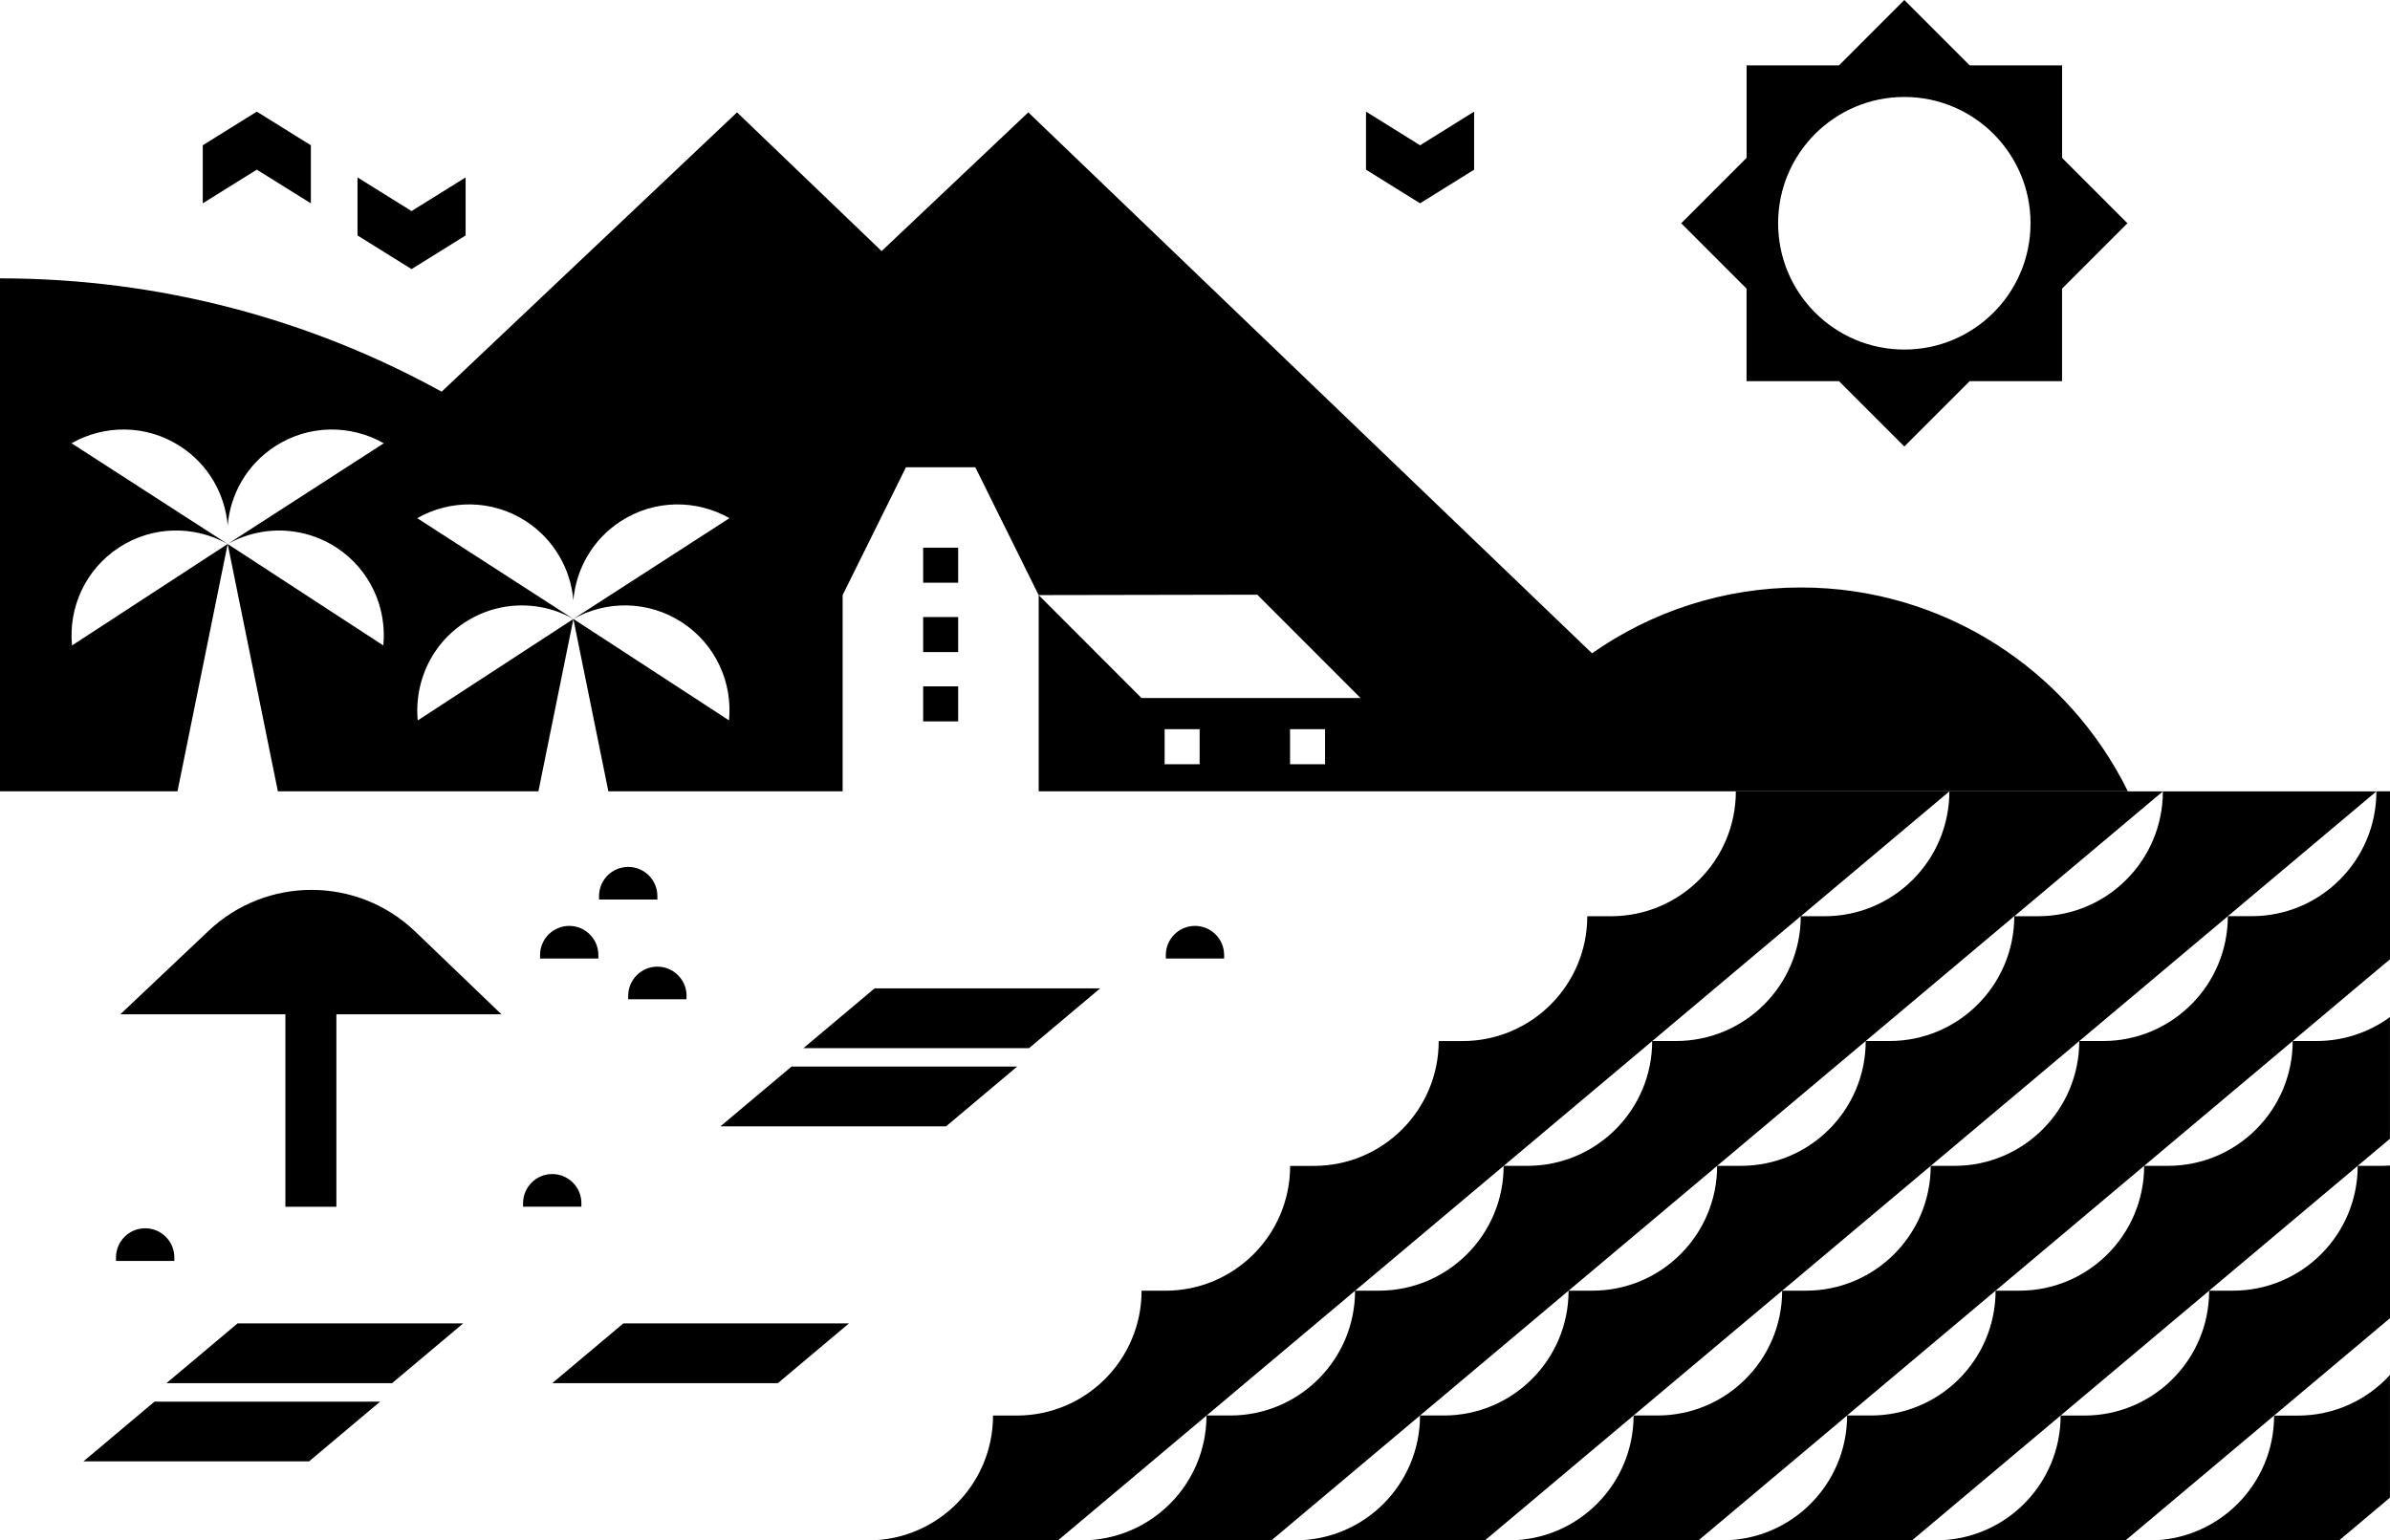 <svg xmlns="http://www.w3.org/2000/svg" width="996" height="642" viewBox="0 0 996 642" fill="none"><g clip-path="url(#clip0_245_905)"><path d="M89.65 252.524L94.881 226.712L30.011 269.013C28.483 253.327 35.509 237.354 49.617 228.164C63.725 218.974 81.155 218.993 94.881 226.731L29.82 184.736C43.508 176.941 60.938 176.845 75.084 185.978C86.882 193.601 93.754 205.944 94.881 218.936C96.007 205.944 102.88 193.601 114.678 185.978C128.824 176.845 146.254 176.96 159.942 184.736L94.881 226.731C103.223 222.031 112.921 220.197 122.429 221.534C128.557 222.394 134.609 224.572 140.145 228.164C154.253 237.354 161.278 253.327 159.751 269.013L107.939 235.233L94.881 226.731L98.432 244.232L115.804 329.808H129.34H224.373L238.958 257.969L174.088 300.251C173.649 295.704 173.954 291.118 174.909 286.705C177.257 275.872 183.691 265.937 193.694 259.402C199.021 255.944 204.805 253.785 210.685 252.849C220.421 251.32 230.406 253.135 238.939 257.95L218.932 245.035L173.878 215.955C187.566 208.16 204.996 208.064 219.142 217.197C225.041 221.018 229.699 226.024 233.04 231.699C236.381 237.354 238.367 243.678 238.939 250.155C240.066 237.163 246.938 224.82 258.736 217.197C258.774 217.178 258.794 217.159 258.832 217.14C272.959 208.064 290.35 208.179 304 215.955L276.032 234.01L238.939 257.95C252.665 250.212 270.095 250.193 284.203 259.383C298.311 268.573 305.337 284.546 303.809 300.232L238.939 257.95L253.525 329.789H343.041H351.154V248.015L377.557 194.728H406.441L432.843 248.015L516.613 247.862L523.963 247.843L566.994 290.908H561.477H475.702L432.863 248.034V329.808H602.006H614.148H723.385H886.763C862.002 279.483 810.286 244.843 750.456 244.843C718.078 244.843 688.086 255.008 663.459 272.28L428.529 46.829L367.401 104.644L307.15 46.829L184.053 163.242C129.454 133.15 66.741 116.012 0 116.012V329.808H7.942H73.957L89.65 252.524ZM499.928 318.497H485.343V303.9H499.928V318.497ZM552.199 318.497H537.613V303.9H552.199V318.497Z" fill="black"></path><path d="M86.901 387.967L50.151 422.72H118.935V502.928H140.183V422.72H208.967L173.076 388.272C149.022 365.192 111.108 365.059 86.901 387.967Z" fill="black"></path><path d="M458.501 411.906H364.48L334.832 436.82H428.854L458.501 411.906Z" fill="black"></path><path d="M300.22 469.434H394.242L423.871 444.52H329.849L300.22 469.434Z" fill="black"></path><path d="M69.376 576.447H163.397L193.045 551.533H99.023L69.376 576.447Z" fill="black"></path><path d="M230.158 576.447H324.179L353.808 551.533H259.786L230.158 576.447Z" fill="black"></path><path d="M34.764 609.061H128.786L158.415 584.147H64.393L34.764 609.061Z" fill="black"></path><path d="M727.852 158.847H766.358L793.6 186.092L820.824 158.847H859.33V120.291L886.572 93.046L859.349 65.801V27.245H820.843L793.6 0L766.377 27.245H727.871V65.782L700.629 93.046L727.852 120.291V158.847ZM793.6 40.409C822.637 40.409 846.195 63.967 846.195 93.046C846.195 122.106 822.657 145.683 793.6 145.683C764.564 145.683 741.006 122.126 741.006 93.046C741.006 63.986 764.544 40.409 793.6 40.409Z" fill="black"></path><path d="M273.952 373.465C273.952 366.74 268.511 361.295 261.791 361.295C261.161 361.295 260.55 361.352 259.939 361.448C256.98 361.906 254.365 363.415 252.513 365.613C250.718 367.733 249.649 370.466 249.649 373.465V374.898H273.952V373.465Z" fill="black"></path><path d="M225.06 398.055V399.488H249.363V398.055C249.363 391.329 243.922 385.884 237.202 385.884C230.482 385.884 225.06 391.348 225.06 398.055Z" fill="black"></path><path d="M485.839 398.055V399.488H510.142V398.055C510.142 391.329 504.701 385.884 497.981 385.884C491.261 385.884 485.839 391.348 485.839 398.055Z" fill="black"></path><path d="M72.659 524.078C72.659 517.352 67.218 511.907 60.498 511.907C53.779 511.907 48.338 517.352 48.338 524.078V525.511H72.64V524.078H72.659Z" fill="black"></path><path d="M286.112 415.04C286.112 408.314 280.671 402.869 273.952 402.869C267.232 402.869 261.791 408.314 261.791 415.04V416.473H286.093V415.04H286.112Z" fill="black"></path><path d="M242.299 501.475C242.299 494.75 236.858 489.305 230.138 489.305C223.418 489.305 217.978 494.75 217.978 501.475V502.908H242.28V501.475H242.299Z" fill="black"></path><path d="M399.301 286.055H384.716V300.652H399.301V286.055Z" fill="black"></path><path d="M399.301 257.167H384.716V271.764H399.301V257.167Z" fill="black"></path><path d="M399.301 228.26H384.716V242.857H399.301V228.26Z" fill="black"></path><path d="M614.32 70.711V46.523L591.793 60.547L569.266 46.523V70.711L591.793 84.735L614.32 70.711Z" fill="black"></path><path d="M194.038 98.128V73.94L171.511 87.964L148.984 73.94V98.128L171.511 112.152L194.038 98.128Z" fill="black"></path><path d="M129.549 84.735V60.547L107.022 46.523L84.495 60.547V84.735L107.022 70.711L129.549 84.735Z" fill="black"></path><path d="M742.686 537.929L804.597 485.904L866.508 433.878L928.419 381.853L990.33 329.827H901.348C901.348 358.562 878.077 381.853 849.364 381.853H839.437L901.348 329.827H812.367C812.367 358.562 789.095 381.853 760.383 381.853H750.455L812.367 329.827H723.385C723.385 358.562 700.113 381.853 671.401 381.853H661.474C661.474 410.588 638.202 433.878 609.49 433.878H599.563C599.563 462.614 576.291 485.904 547.579 485.904H537.651C537.651 514.639 514.38 537.929 485.667 537.929H475.74C475.74 566.665 452.469 589.955 423.756 589.955H413.829C413.829 618.691 390.558 641.981 361.845 641.981H440.9L502.811 589.955L564.722 537.929L626.633 485.904L688.544 433.878L719.49 407.856L750.436 381.833C750.436 410.569 727.165 433.859 698.452 433.859H688.525C688.525 462.595 665.254 485.885 636.541 485.885H626.614C626.614 514.62 603.343 537.91 574.63 537.91H564.703C564.703 566.646 541.431 589.936 512.719 589.936H502.792C502.792 618.671 479.52 641.962 450.808 641.962H529.862L591.774 589.936L653.685 537.91L715.596 485.885L777.507 433.859L839.418 381.833C839.418 410.569 816.147 433.859 787.434 433.859H777.507C777.507 462.595 754.235 485.885 725.523 485.885H715.596C715.596 514.62 692.324 537.91 663.612 537.91H653.685C653.685 566.646 630.413 589.936 601.701 589.936H591.774C591.774 618.671 568.502 641.962 539.79 641.962H618.844L680.755 589.936L719.796 557.131L742.686 537.929Z" fill="black"></path><path d="M996 399.812V329.808H990.33C990.33 358.543 967.059 381.834 938.346 381.834H928.419C928.419 410.569 905.147 433.859 876.435 433.859H866.508C866.508 462.595 843.236 485.885 814.524 485.885H804.597C804.597 514.62 781.325 537.91 752.613 537.91H742.686C742.686 566.646 719.414 589.936 690.702 589.936H680.774C680.774 618.672 657.503 641.962 628.79 641.962H707.845L769.756 589.936C769.756 618.672 746.485 641.962 717.772 641.962H796.827L858.738 589.936C858.738 618.672 835.466 641.962 806.754 641.962H885.809L947.72 589.936L986.76 557.131L996 549.374V485.751C994.835 485.828 993.652 485.885 992.468 485.885H982.541C982.541 514.62 959.27 537.91 930.557 537.91H920.63L948.025 514.888L982.541 485.885L995.981 474.593V423.886C987.39 430.153 976.833 433.859 965.379 433.859H955.451C955.451 462.595 932.18 485.885 903.467 485.885H893.54C893.54 514.62 870.269 537.91 841.556 537.91H831.629C831.629 566.646 808.358 589.936 779.645 589.936H769.718L831.629 537.91L893.54 485.885L955.451 433.859L986.397 407.837L996 399.812ZM868.646 589.955H858.719L920.63 537.93C920.649 566.665 897.358 589.955 868.646 589.955Z" fill="black"></path><path d="M895.717 642H974.771L995.981 624.174V573.046C986.474 583.44 972.805 589.974 957.628 589.974H947.701C947.72 618.691 924.429 642 895.717 642Z" fill="black"></path></g><defs><clipPath id="clip0_245_905"><rect width="996" height="642" fill="white"></rect></clipPath></defs></svg>